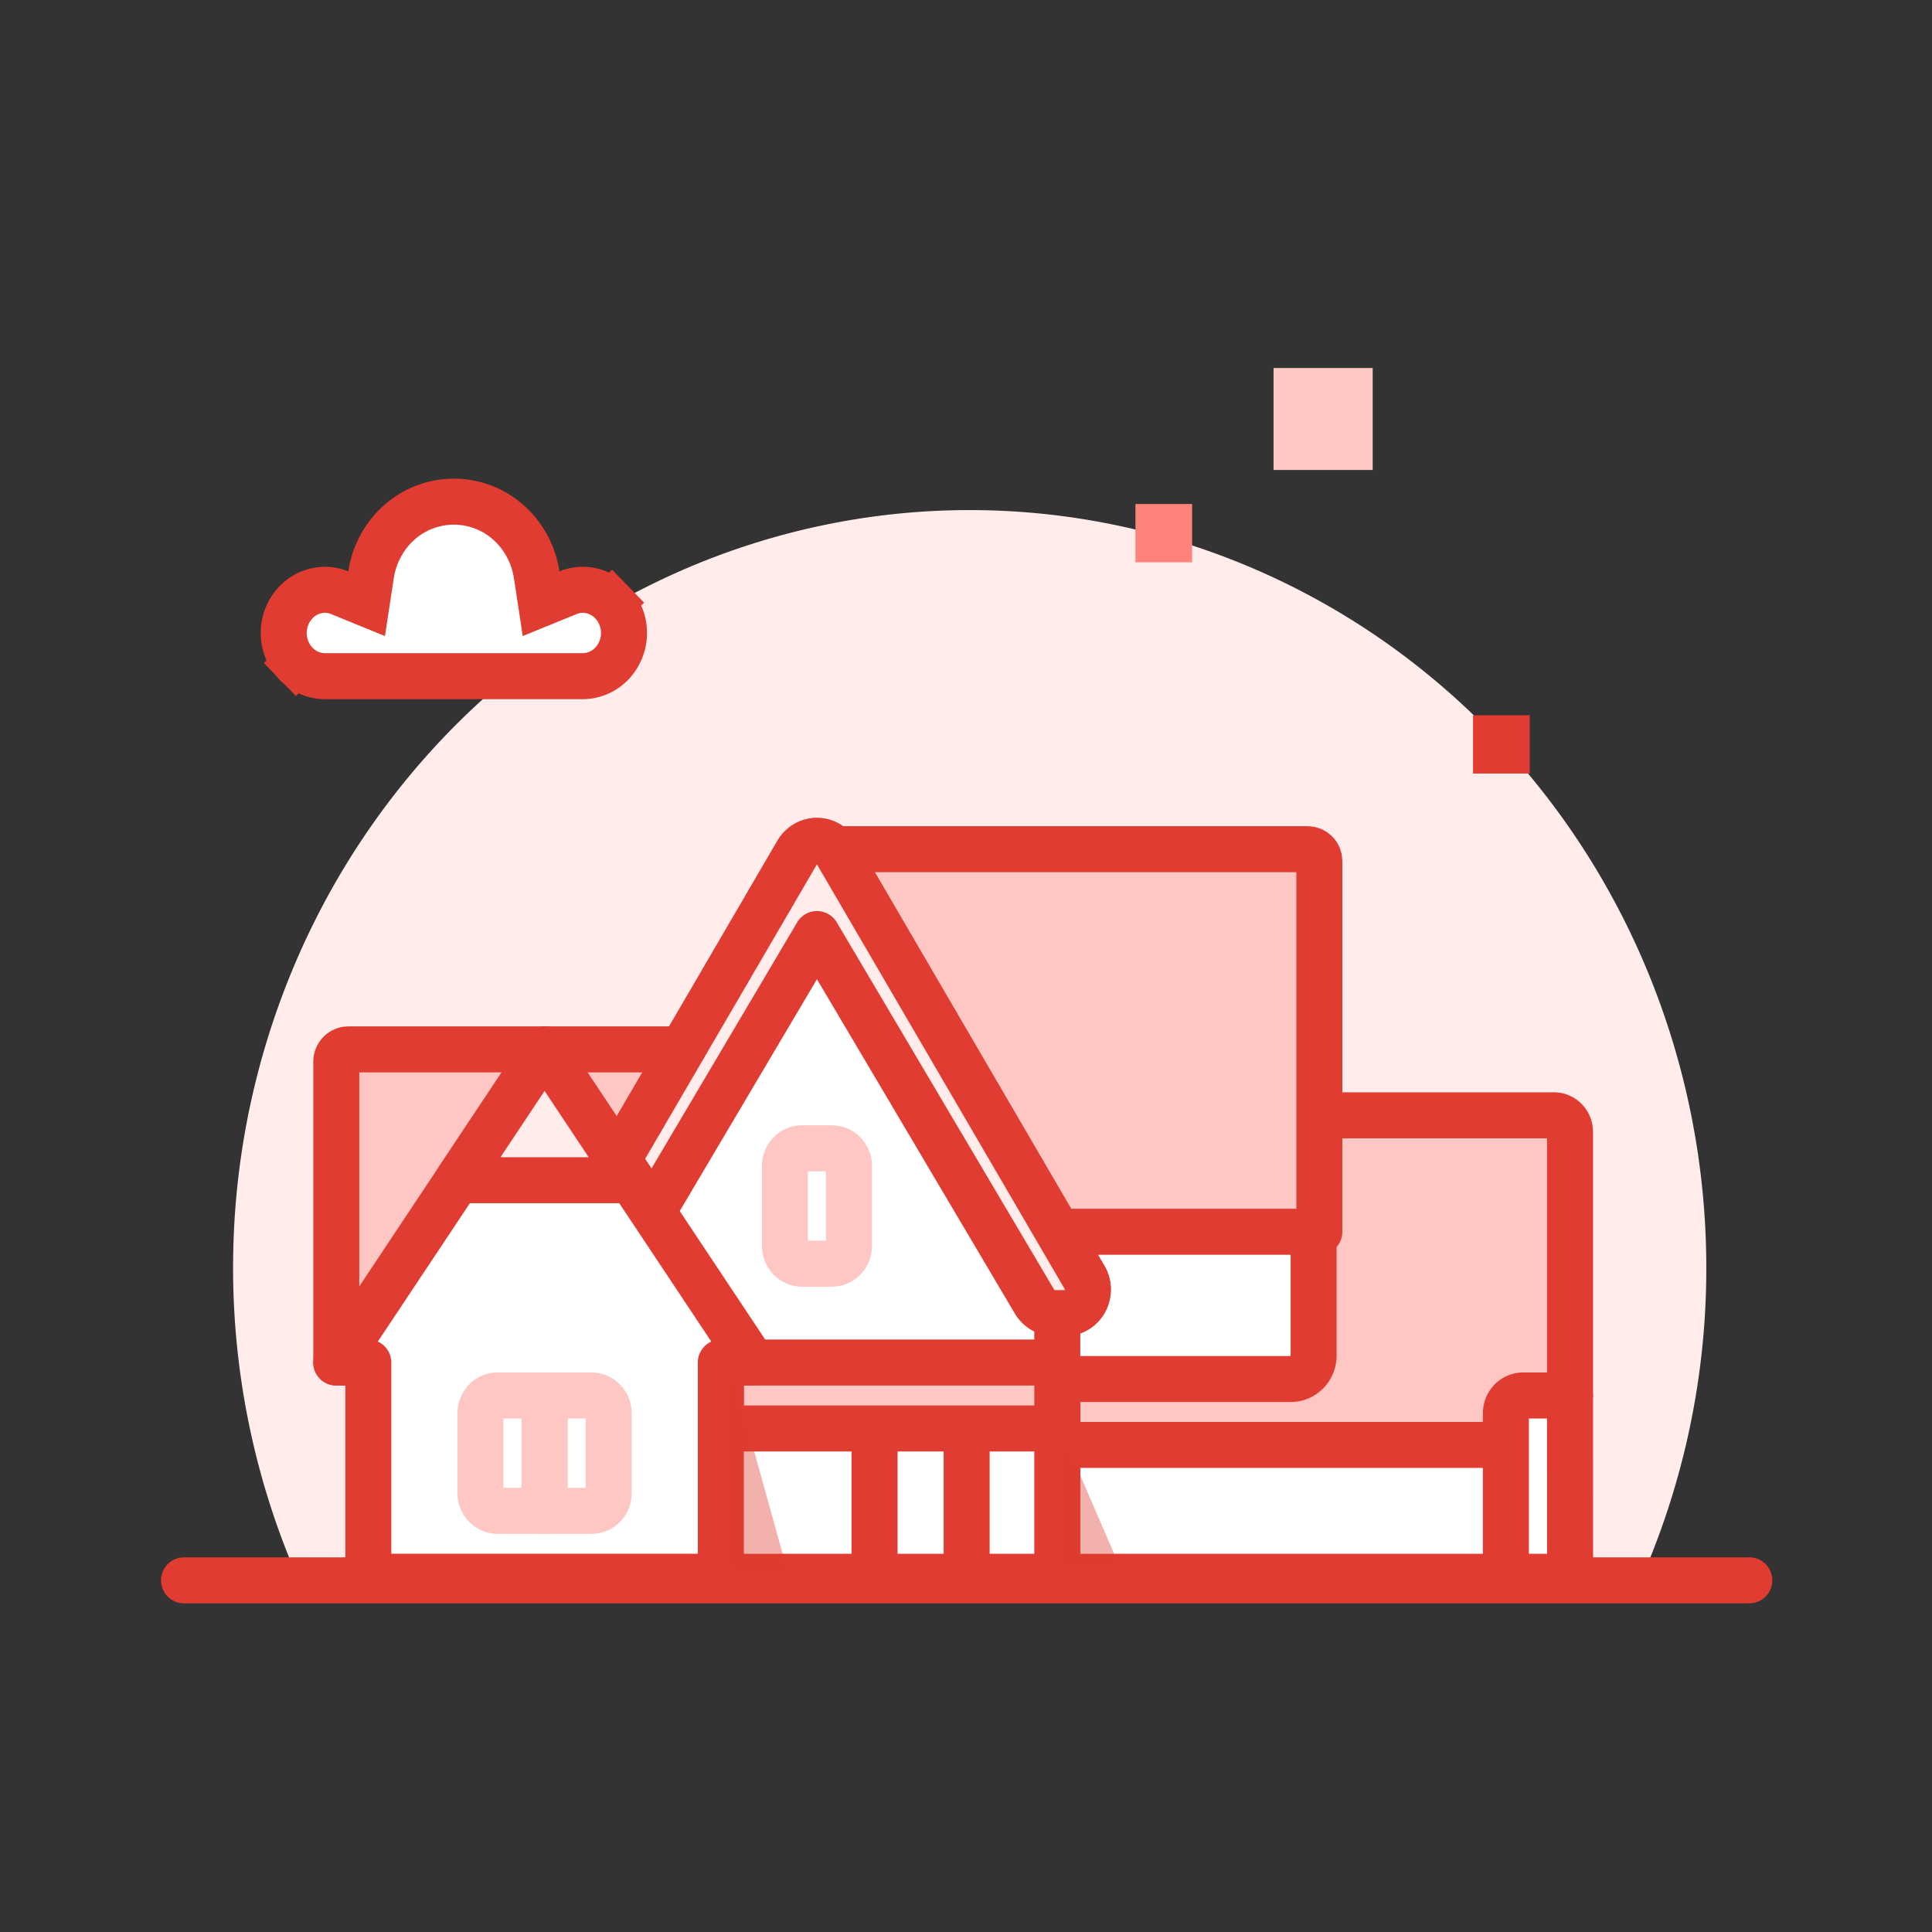 <svg xmlns="http://www.w3.org/2000/svg" xmlns:xlink="http://www.w3.org/1999/xlink" width="84" height="84" fill="none" xmlns:v="https://vecta.io/nano"><rect width="100%" height="100%" fill="#333333" stroke="none"/><style><![CDATA[.B{stroke:#e03c31}.C{stroke-width:2}.D{stroke-linejoin:round}.E{fill:#fff}.F{fill:#ffc7c3}.G{fill:#ffeceb}]]></style><path d="M74.187 55.122c.001-4.916-1.069-9.77-3.13-14.206s-5.061-8.341-8.78-11.429-8.063-5.281-12.713-6.417a31.16 31.16 0 0 0-14.161-.151c-4.672 1.037-9.059 3.137-12.84 6.146s-6.858 6.849-9.008 11.24a33.7 33.7 0 0 0-3.414 14.137 33.75 33.75 0 0 0 2.847 14.269h58.345a33.61 33.61 0 0 0 2.854-13.588z" class="G"/><path d="M8 68.71h68.056" stroke-linecap="round" class="B C D"/><use xlink:href="#B" class="F"/><path d="M56.518 59.71H45.364v-6.651h11.955v5.827c0 .218-.084.428-.235.582a.79.79 0 0 1-.566.241z" class="E"/><g class="B C"><use xlink:href="#B" class="D"/><path d="M23.335 24.994l.191 1.255 1.176-.48a1.69 1.69 0 0 1 .631-.126 1.76 1.76 0 0 1 1.26.54l.717-.697-.717.697a1.92 1.92 0 0 1 .537 1.338 1.92 1.92 0 0 1-.537 1.338 1.76 1.76 0 0 1-1.262.54H14.135a1.76 1.76 0 0 1-1.262-.54l-.704.684.704-.684a1.92 1.92 0 0 1-.537-1.338 1.92 1.92 0 0 1 .537-1.338 1.76 1.76 0 0 1 1.26-.54 1.69 1.69 0 0 1 .631.126l1.176.48.191-1.255c.137-.897.58-1.709 1.242-2.291a3.57 3.57 0 0 1 4.72 0c.662.583 1.105 1.394 1.242 2.291z" class="E"/></g><path d="M57.238 53.555H35.469V36.282h21.259c.135 0 .265.057.361.158s.15.239.15.382v16.734z" class="F"/><path d="M57.363 53.555H35.594V36.921h21.259c.135 0 .265.055.361.152s.149.23.149.368v16.114z" class="B C D"/><path d="M65.324 62.512H46.043v5.758h19.281v-5.758z" class="E"/><path d="M65.476 62.823H45.97v5.733h19.507v-5.733z" class="B C D"/><use xlink:href="#C" class="F"/><use xlink:href="#C" class="B C D"/><use xlink:href="#D" class="E"/><g class="C D"><use xlink:href="#D" class="B"/><path d="M36.167 49.926h-1.294c-.412 0-.746.344-.746.768v3.481c0 .424.334.768.746.768h1.294c.412 0 .746-.344.746-.768v-3.481c0-.424-.334-.768-.746-.768z" stroke="#ffc7c3"/><g class="B"><path d="M45.97 59.24H31.34v2.867h14.63V59.24z" class="F"/><path d="M47.155 55.541L36.372 37.058c-.088-.152-.213-.277-.363-.364s-.319-.133-.49-.133-.341.046-.49.133a1.01 1.01 0 0 0-.363.364L22.98 57.091h2.786l9.754-16.48 9.463 15.989c.089.15.213.274.362.36a.97.97 0 0 0 .488.131h.469c.176 0 .349-.048.501-.139a1.01 1.01 0 0 0 .365-.38c.087-.158.131-.336.129-.517s-.051-.358-.142-.514z" class="G"/></g></g><path d="M32.483 59.429l-9.018-13.675-9.019 13.675h1.388v9.357h15.263v-9.357h1.387z" class="E"/><path d="M32.733 59.24l-9.056-13.614-9.057 13.614h1.394v9.315h15.326V59.24h1.393z" class="B C D"/><path opacity=".4" d="M31.738 59.313l2.488 8.956h-2.488v-8.956zm14.294 2.668l2.669 6.176h-2.669v-6.176z" fill="#e03c31"/><g class="C D"><g stroke="#ffc7c3"><path d="M23.677 65.689h-2.04c-.198 0-.388-.081-.528-.225a.78.78 0 0 1-.219-.543v-3.48a.78.78 0 0 1 .219-.543c.14-.144.33-.225.528-.225h2.04v5.015z"/><path d="M25.717 65.689h-2.041v-5.015h2.04c.198 0 .388.081.528.225a.78.78 0 0 1 .219.543v3.48a.78.78 0 0 1-.218.543c-.14.144-.329.225-.527.225z"/></g><g class="B"><path d="M23.677 45.626l-3.783 5.688h7.567l-3.783-5.688z" class="G"/><path d="M68.263 68.556h-2.789v-7.114a.78.78 0 0 1 .219-.543c.14-.144.33-.225.528-.225h2.041l.002 7.882z" class="E"/></g></g><path fill="#ff837a" d="M49.367 21.913h2.464v2.534h-2.464z"/><path d="M55.372 16h4.311v4.434h-4.311z" class="F"/><path fill="#e03c31" d="M64.045 31.098h2.464v2.534h-2.464z"/><path d="M38.025 61.981v6.52m4.003-6.52v6.52" class="B C"/><defs ><path id="B" d="M57.114 48.493v10.441a1.05 1.05 0 0 1-.076.392c-.05.124-.123.237-.216.332s-.202.17-.323.222-.25.078-.381.078H45.968v2.866h19.506v-1.126a1.04 1.04 0 0 1 .292-.724.98.98 0 0 1 .704-.3h1.791V49.209a.73.73 0 0 0-.204-.507c-.131-.134-.308-.21-.493-.21H57.114z"/><path id="C" d="M32.733 45.626h-17.59c-.139 0-.271.057-.369.157s-.153.237-.153.38V59.24h18.112V45.626z"/><path id="D" d="M47.155 55.541L36.372 37.058c-.088-.152-.213-.277-.363-.364s-.319-.133-.49-.133-.341.046-.49.133a1.01 1.01 0 0 0-.363.364L22.98 57.091h2.09v11.465h20.899V57.091h.332c.176 0 .349-.048.502-.139a1.01 1.01 0 0 0 .365-.38c.087-.158.131-.336.129-.518s-.051-.359-.142-.514z"/></defs></svg>